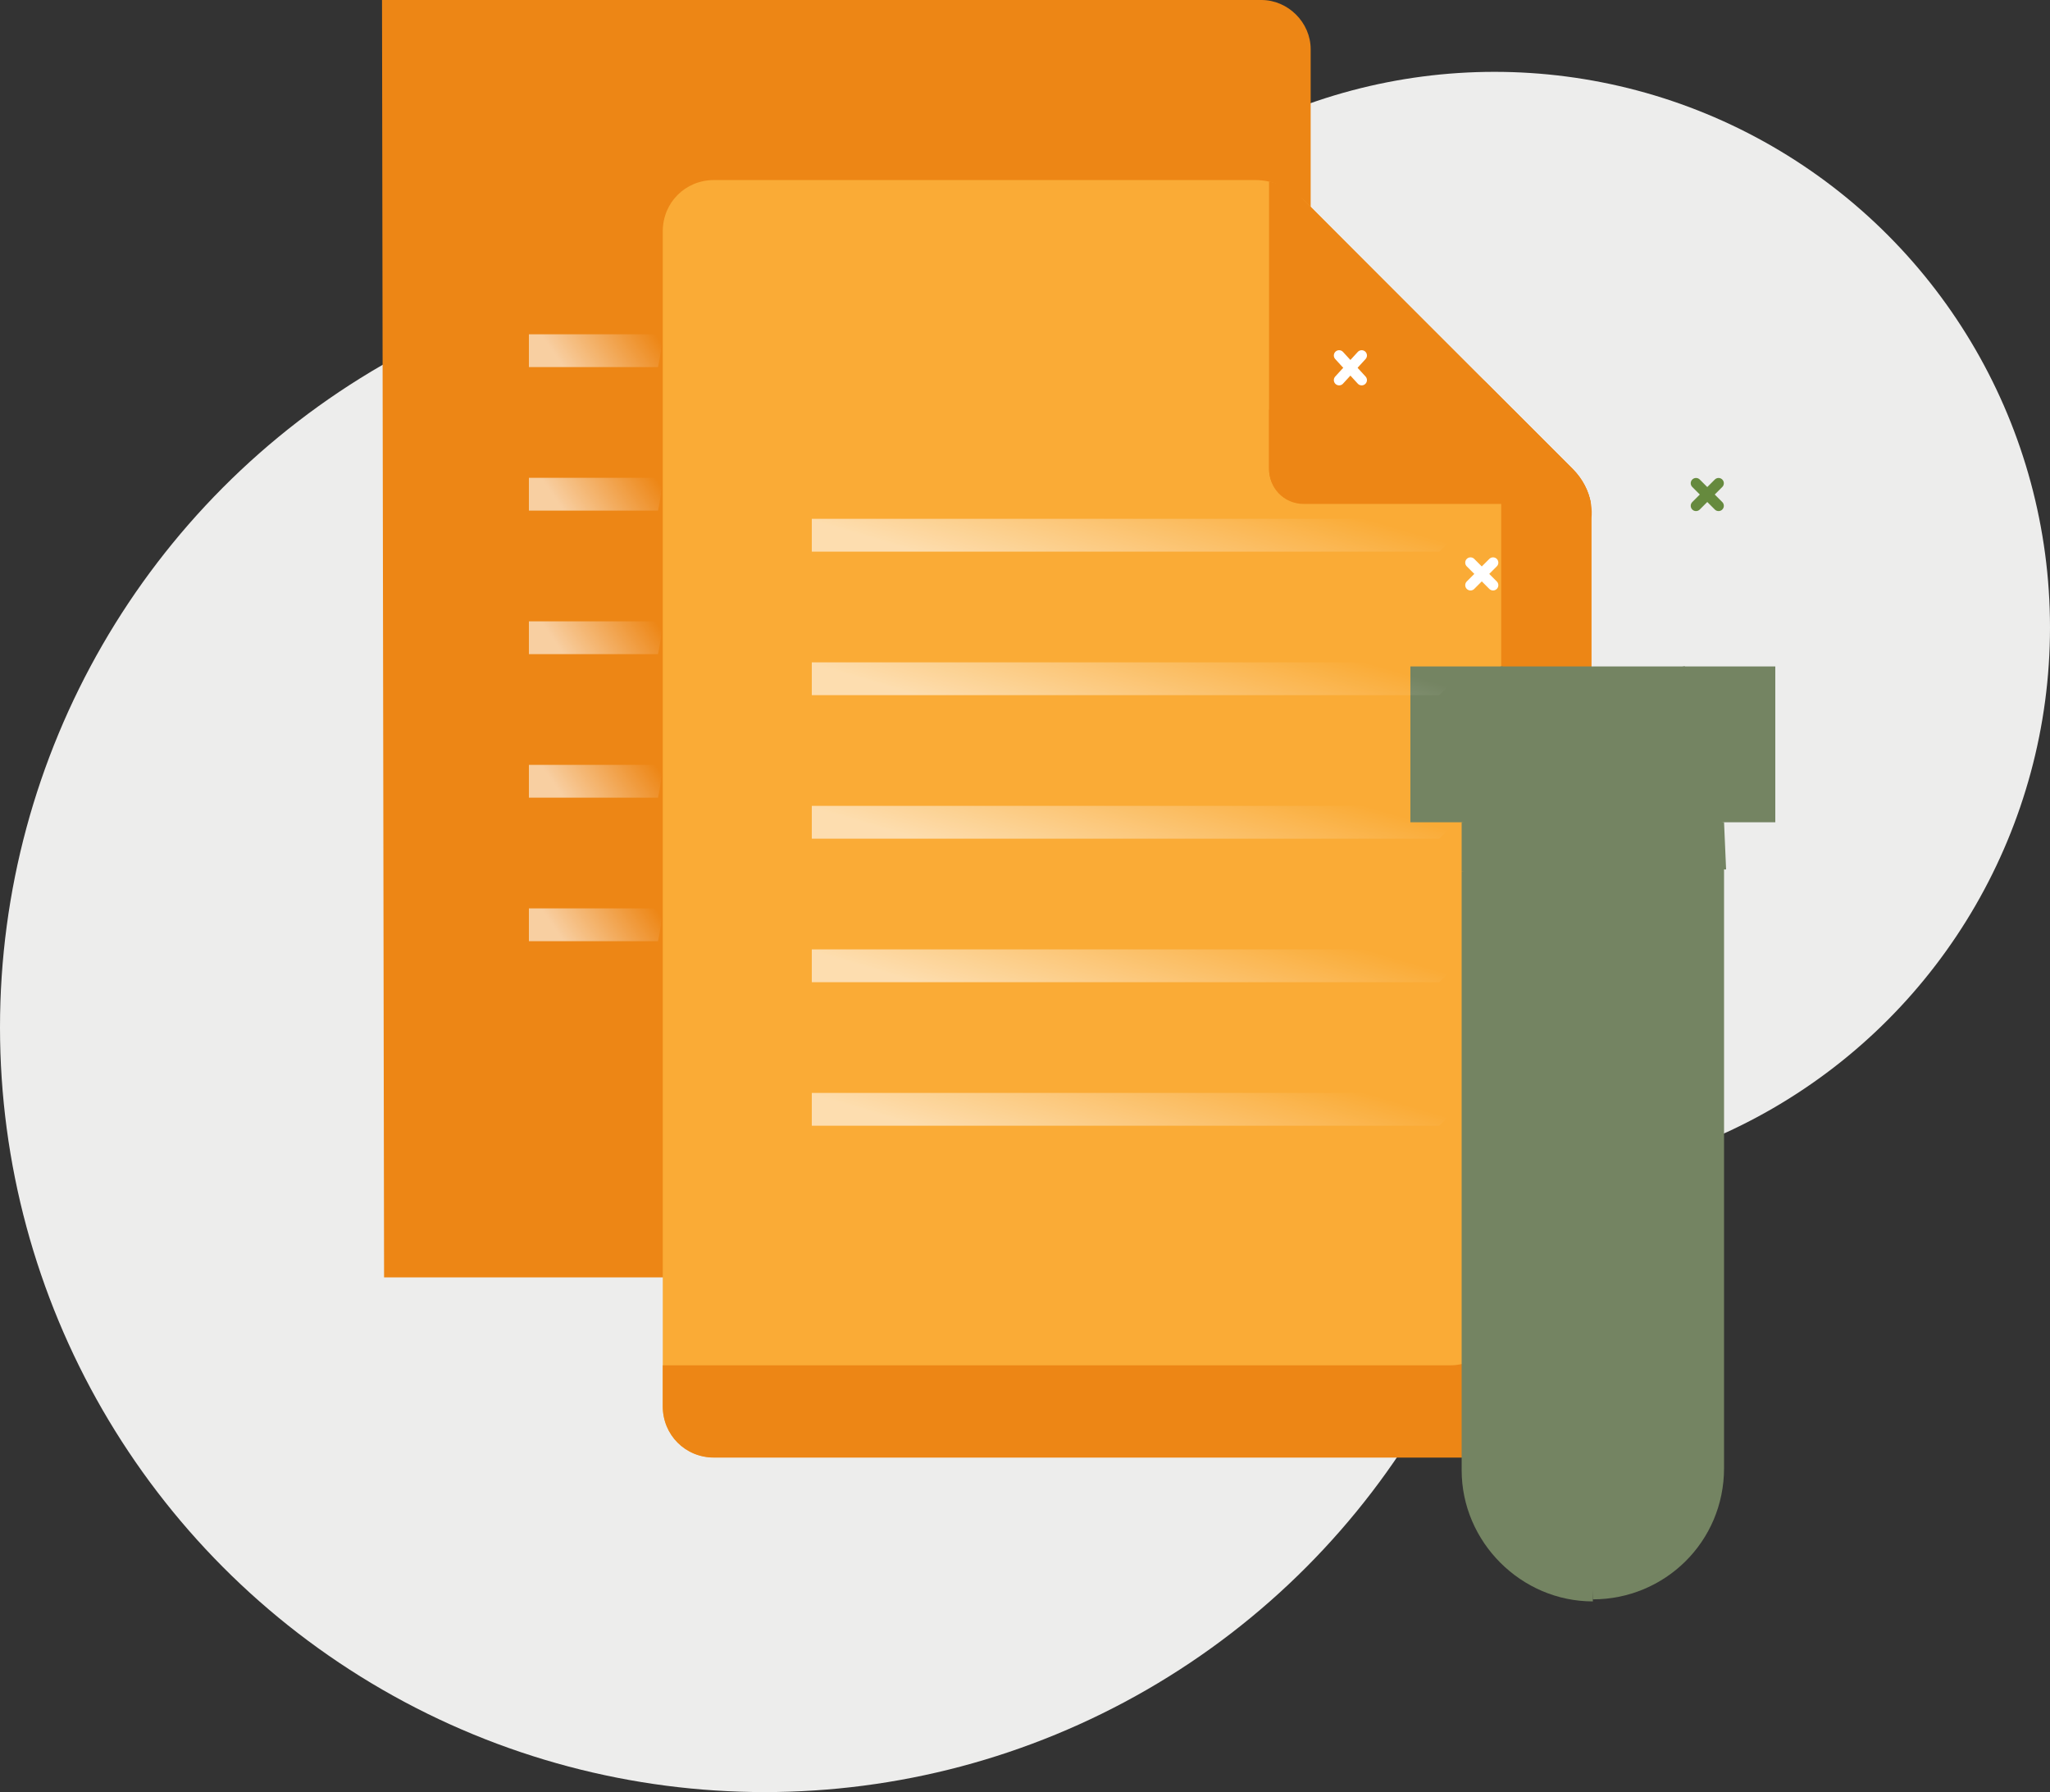 <?xml version="1.0" encoding="utf-8"?>
<!-- Generator: Adobe Illustrator 24.2.3, SVG Export Plug-In . SVG Version: 6.00 Build 0)  -->
<svg version="1.1" id="Layer_1" xmlns="http://www.w3.org/2000/svg" xmlns:xlink="http://www.w3.org/1999/xlink" x="0px" y="0px"
	 viewBox="0 0 100 87.4" style="enable-background:new 0 0 100 87.4;" xml:space="preserve">
<rect x="0" y="0" width="100" height="87.4" fill="#333333" stroke="none"/>
<style type="text/css">
	.st0{fill:#EDEDEC;}
	.st1{fill:#ED8615;}
	.st2{fill:#FAAB36;}
	.st3{fill:#748462;}
	.st4{fill:none;stroke:#FFFFFF;stroke-width:0.515;stroke-linecap:round;stroke-linejoin:round;}
	.st5{fill:none;stroke:#668A3E;stroke-width:0.515;stroke-linecap:round;stroke-linejoin:round;}
	.st6{fill:url(#SVGID_1_);}
	.st7{fill:url(#SVGID_2_);}
	.st8{fill:url(#SVGID_3_);}
	.st9{fill:url(#SVGID_4_);}
	.st10{fill:url(#SVGID_5_);}
	.st11{fill:url(#SVGID_6_);}
	.st12{fill:url(#SVGID_7_);}
	.st13{fill:url(#SVGID_8_);}
	.st14{fill:url(#SVGID_9_);}
	.st15{fill:url(#SVGID_10_);}
</style>
<g transform="translate(-5110 -1683.696)">
	<circle class="st0" cx="5147.3" cy="1733.8" r="37.3"/>
	<circle class="st0" cx="5182.9" cy="1714.3" r="27.1"/>
	<g transform="translate(5128.635 1683.696)">
		<path class="st1" d="M42.9,62.3H0.1c0,0,0,1.3,0,0L0,0h42.9c1.3,0,2.4,1.1,2.4,2.4c0,0,0,0,0,0v57.4
			C45.4,61.2,44.3,62.3,42.9,62.3C42.9,62.3,42.9,62.3,42.9,62.3z"/>
	</g>
	<g transform="translate(5142.33 1692.477)">
		<g transform="translate(0 0)">
			<path class="st2" d="M28.9,0H2.5C1.1,0,0,1.1,0,2.5l0,0v57.3c0,1.4,1.1,2.5,2.5,2.5l0,0h40.3c1.4,0,2.5-1.1,2.5-2.5l0,0V16.5
				c0-0.9-0.4-1.7-1-2.4L31.3,1C30.6,0.4,29.8,0,28.9,0z"/>
		</g>
		<g transform="translate(0 9.609)">
			<path class="st1" d="M44.4,4.5L39.9,0c0.6,0.6,1,1.5,1,2.4v43.3c0,1.4-1.1,2.5-2.5,2.5H0v2c0,1.4,1.1,2.5,2.5,2.5l0,0h40.3
				c1.4,0,2.5-1.1,2.5-2.5l0,0V6.9C45.4,6,45,5.1,44.4,4.5z"/>
		</g>
		<g transform="translate(29.575 0.074)">
			<path class="st1" d="M14.8,14L1.7,0.9C1.2,0.4,0.6,0.1,0,0v14c0,0.9,0.7,1.7,1.7,1.7l0,0h14C15.6,15.1,15.3,14.5,14.8,14z"/>
		</g>
		<g transform="translate(29.575 11.197)">
			<path class="st1" d="M14.8,2.9L11.9,0H0v2.9c0,0.9,0.7,1.7,1.7,1.7l0,0h14C15.6,4,15.3,3.4,14.8,2.9z"/>
		</g>
	</g>
	<path class="st3" d="M5186.1,1724.6l1.6,37.1c3.5,0,6.4-2.8,6.4-6.4l0-29.2L5186.1,1724.6z"/>
	<path class="st3" d="M5181.3,1726.2v29.2c0,3.5,2.9,6.4,6.4,6.4l0-37.1L5181.3,1726.2z"/>
	<path class="st3" d="M5194.1,1723.8l-7.9-1.6l1.6,3.9h6.4L5194.1,1723.8z"/>
	<path class="st3" d="M5181.3,1723.8v2.4h6.4l0-3.9L5181.3,1723.8z"/>
	<path class="st3" d="M5192.1,1716.2l-1.6,3.8l1.6,3.8l4.5,0v-7.6L5192.1,1716.2z"/>
	<path class="st3" d="M5187.7,1716.2l-1.6,3.8l1.6,3.8l4.5,0v-7.6L5187.7,1716.2z"/>
	<path class="st3" d="M5183.2,1716.2l-1.6,3.8l1.6,3.8l4.5,0v-7.6L5183.2,1716.2z"/>
	<path class="st3" d="M5178.8,1723.8v-7.6h4.5v7.6H5178.8z"/>
	<g transform="translate(2644.417 529.011)">
		<path class="st3" d="M2547.3,1226.4v-20.9l-4,4l-1.6,10l1.6,10.9C2545.5,1230.4,2547.3,1228.6,2547.3,1226.4z"/>
		<path class="st3" d="M2539.3,1226.4c0,2.2,1.8,4,4,4l0-20.9l-4,4V1226.4z"/>
	</g>
	<g transform="translate(5137.932 1659.137)">
		<line class="st4" x1="44.9" y1="52" x2="43.8" y2="53.1"/>
		<line class="st4" x1="43.8" y1="52" x2="44.9" y2="53.1"/>
	</g>
	<g transform="translate(5148.932 1655.265)">
		<line class="st5" x1="44.9" y1="52" x2="43.8" y2="53.1"/>
		<line class="st5" x1="43.8" y1="52" x2="44.9" y2="53.1"/>
	</g>
	<g transform="translate(5150.123 1629.334)">
		<line class="st4" x1="26.3" y1="71.7" x2="25.2" y2="72.9"/>
		<line class="st4" x1="25.2" y1="71.7" x2="26.3" y2="72.9"/>
	</g>
	
		<linearGradient id="SVGID_1_" gradientUnits="userSpaceOnUse" x1="4306.084" y1="2398.492" x2="4305.933" y2="2399.347" gradientTransform="matrix(1.009721e-16 -1.649 -31.468 -1.926840e-15 80654.492 8817.407)">
		<stop  offset="1.500000e-02" style="stop-color:#FFFFFF;stop-opacity:0"/>
		<stop  offset="1" style="stop-color:#FFFFFF;stop-opacity:0.6"/>
	</linearGradient>
	<path class="st6" d="M5150.5,1717.6h29.7c0,0,1-0.8,0.8-1.6h-31.4v1.6L5150.5,1717.6z"/>
	
		<linearGradient id="SVGID_2_" gradientUnits="userSpaceOnUse" x1="4306.084" y1="2347.375" x2="4305.933" y2="2348.23" gradientTransform="matrix(1.009721e-16 -1.649 -6.478 -3.966809e-16 20348.992 8808.405)">
		<stop  offset="1.500000e-02" style="stop-color:#FFFFFF;stop-opacity:0"/>
		<stop  offset="1" style="stop-color:#FFFFFF;stop-opacity:0.6"/>
	</linearGradient>
	<path class="st7" d="M5136,1708.6h6.1c0.1-0.5,0.2-1.1,0.2-1.6h-6.5v1.6L5136,1708.6z"/>
	
		<linearGradient id="SVGID_3_" gradientUnits="userSpaceOnUse" x1="4306.084" y1="2398.492" x2="4305.933" y2="2399.347" gradientTransform="matrix(1.009721e-16 -1.649 -31.468 -1.926840e-15 80654.492 8810.407)">
		<stop  offset="1.500000e-02" style="stop-color:#FFFFFF;stop-opacity:0"/>
		<stop  offset="1" style="stop-color:#FFFFFF;stop-opacity:0.6"/>
	</linearGradient>
	<path class="st8" d="M5150.5,1710.6h29.7c0,0,1-0.8,0.8-1.6h-31.4v1.6L5150.5,1710.6z"/>
	
		<linearGradient id="SVGID_4_" gradientUnits="userSpaceOnUse" x1="4306.084" y1="2347.375" x2="4305.933" y2="2348.23" gradientTransform="matrix(1.009721e-16 -1.649 -6.478 -3.966809e-16 20348.992 8801.405)">
		<stop  offset="1.500000e-02" style="stop-color:#FFFFFF;stop-opacity:0"/>
		<stop  offset="1" style="stop-color:#FFFFFF;stop-opacity:0.6"/>
	</linearGradient>
	<path class="st9" d="M5136,1701.6h6.1c0.1-0.5,0.2-1.1,0.2-1.6h-6.5v1.6L5136,1701.6z"/>
	
		<linearGradient id="SVGID_5_" gradientUnits="userSpaceOnUse" x1="4306.084" y1="2398.492" x2="4305.933" y2="2399.347" gradientTransform="matrix(1.009721e-16 -1.649 -31.468 -1.926840e-15 80654.492 8824.407)">
		<stop  offset="1.500000e-02" style="stop-color:#FFFFFF;stop-opacity:0"/>
		<stop  offset="1" style="stop-color:#FFFFFF;stop-opacity:0.6"/>
	</linearGradient>
	<path class="st10" d="M5150.5,1724.6h29.7c0,0,1-0.8,0.8-1.6h-31.4v1.6L5150.5,1724.6z"/>
	
		<linearGradient id="SVGID_6_" gradientUnits="userSpaceOnUse" x1="4306.084" y1="2347.375" x2="4305.933" y2="2348.23" gradientTransform="matrix(1.009721e-16 -1.649 -6.478 -3.966809e-16 20348.992 8815.405)">
		<stop  offset="1.500000e-02" style="stop-color:#FFFFFF;stop-opacity:0"/>
		<stop  offset="1" style="stop-color:#FFFFFF;stop-opacity:0.6"/>
	</linearGradient>
	<path class="st11" d="M5136,1715.6h6.1c0.1-0.5,0.2-1.1,0.2-1.6h-6.5v1.6L5136,1715.6z"/>
	
		<linearGradient id="SVGID_7_" gradientUnits="userSpaceOnUse" x1="4306.084" y1="2398.492" x2="4305.933" y2="2399.347" gradientTransform="matrix(1.009721e-16 -1.649 -31.468 -1.926840e-15 80654.492 8831.407)">
		<stop  offset="1.500000e-02" style="stop-color:#FFFFFF;stop-opacity:0"/>
		<stop  offset="1" style="stop-color:#FFFFFF;stop-opacity:0.6"/>
	</linearGradient>
	<path class="st12" d="M5150.5,1731.6h29.7c0,0,1-0.8,0.8-1.6h-31.4v1.6L5150.5,1731.6z"/>
	
		<linearGradient id="SVGID_8_" gradientUnits="userSpaceOnUse" x1="4306.084" y1="2347.375" x2="4305.933" y2="2348.23" gradientTransform="matrix(1.009721e-16 -1.649 -6.478 -3.966809e-16 20348.992 8822.405)">
		<stop  offset="1.500000e-02" style="stop-color:#FFFFFF;stop-opacity:0"/>
		<stop  offset="1" style="stop-color:#FFFFFF;stop-opacity:0.6"/>
	</linearGradient>
	<path class="st13" d="M5136,1722.6h6.1c0.1-0.5,0.2-1.1,0.2-1.6h-6.5v1.6L5136,1722.6z"/>
	
		<linearGradient id="SVGID_9_" gradientUnits="userSpaceOnUse" x1="4306.084" y1="2398.492" x2="4305.933" y2="2399.347" gradientTransform="matrix(1.009721e-16 -1.649 -31.468 -1.926840e-15 80654.492 8838.407)">
		<stop  offset="1.500000e-02" style="stop-color:#FFFFFF;stop-opacity:0"/>
		<stop  offset="1" style="stop-color:#FFFFFF;stop-opacity:0.6"/>
	</linearGradient>
	<path class="st14" d="M5150.5,1738.6h29.7c0,0,1-0.8,0.8-1.6h-31.4v1.6L5150.5,1738.6z"/>
	
		<linearGradient id="SVGID_10_" gradientUnits="userSpaceOnUse" x1="4306.084" y1="2347.375" x2="4305.933" y2="2348.23" gradientTransform="matrix(1.009721e-16 -1.649 -6.478 -3.966809e-16 20348.992 8829.405)">
		<stop  offset="1.500000e-02" style="stop-color:#FFFFFF;stop-opacity:0"/>
		<stop  offset="1" style="stop-color:#FFFFFF;stop-opacity:0.6"/>
	</linearGradient>
	<path class="st15" d="M5136,1729.6h6.1c0.1-0.5,0.2-1.1,0.2-1.6h-6.5v1.6L5136,1729.6z"/>
</g>
</svg>
